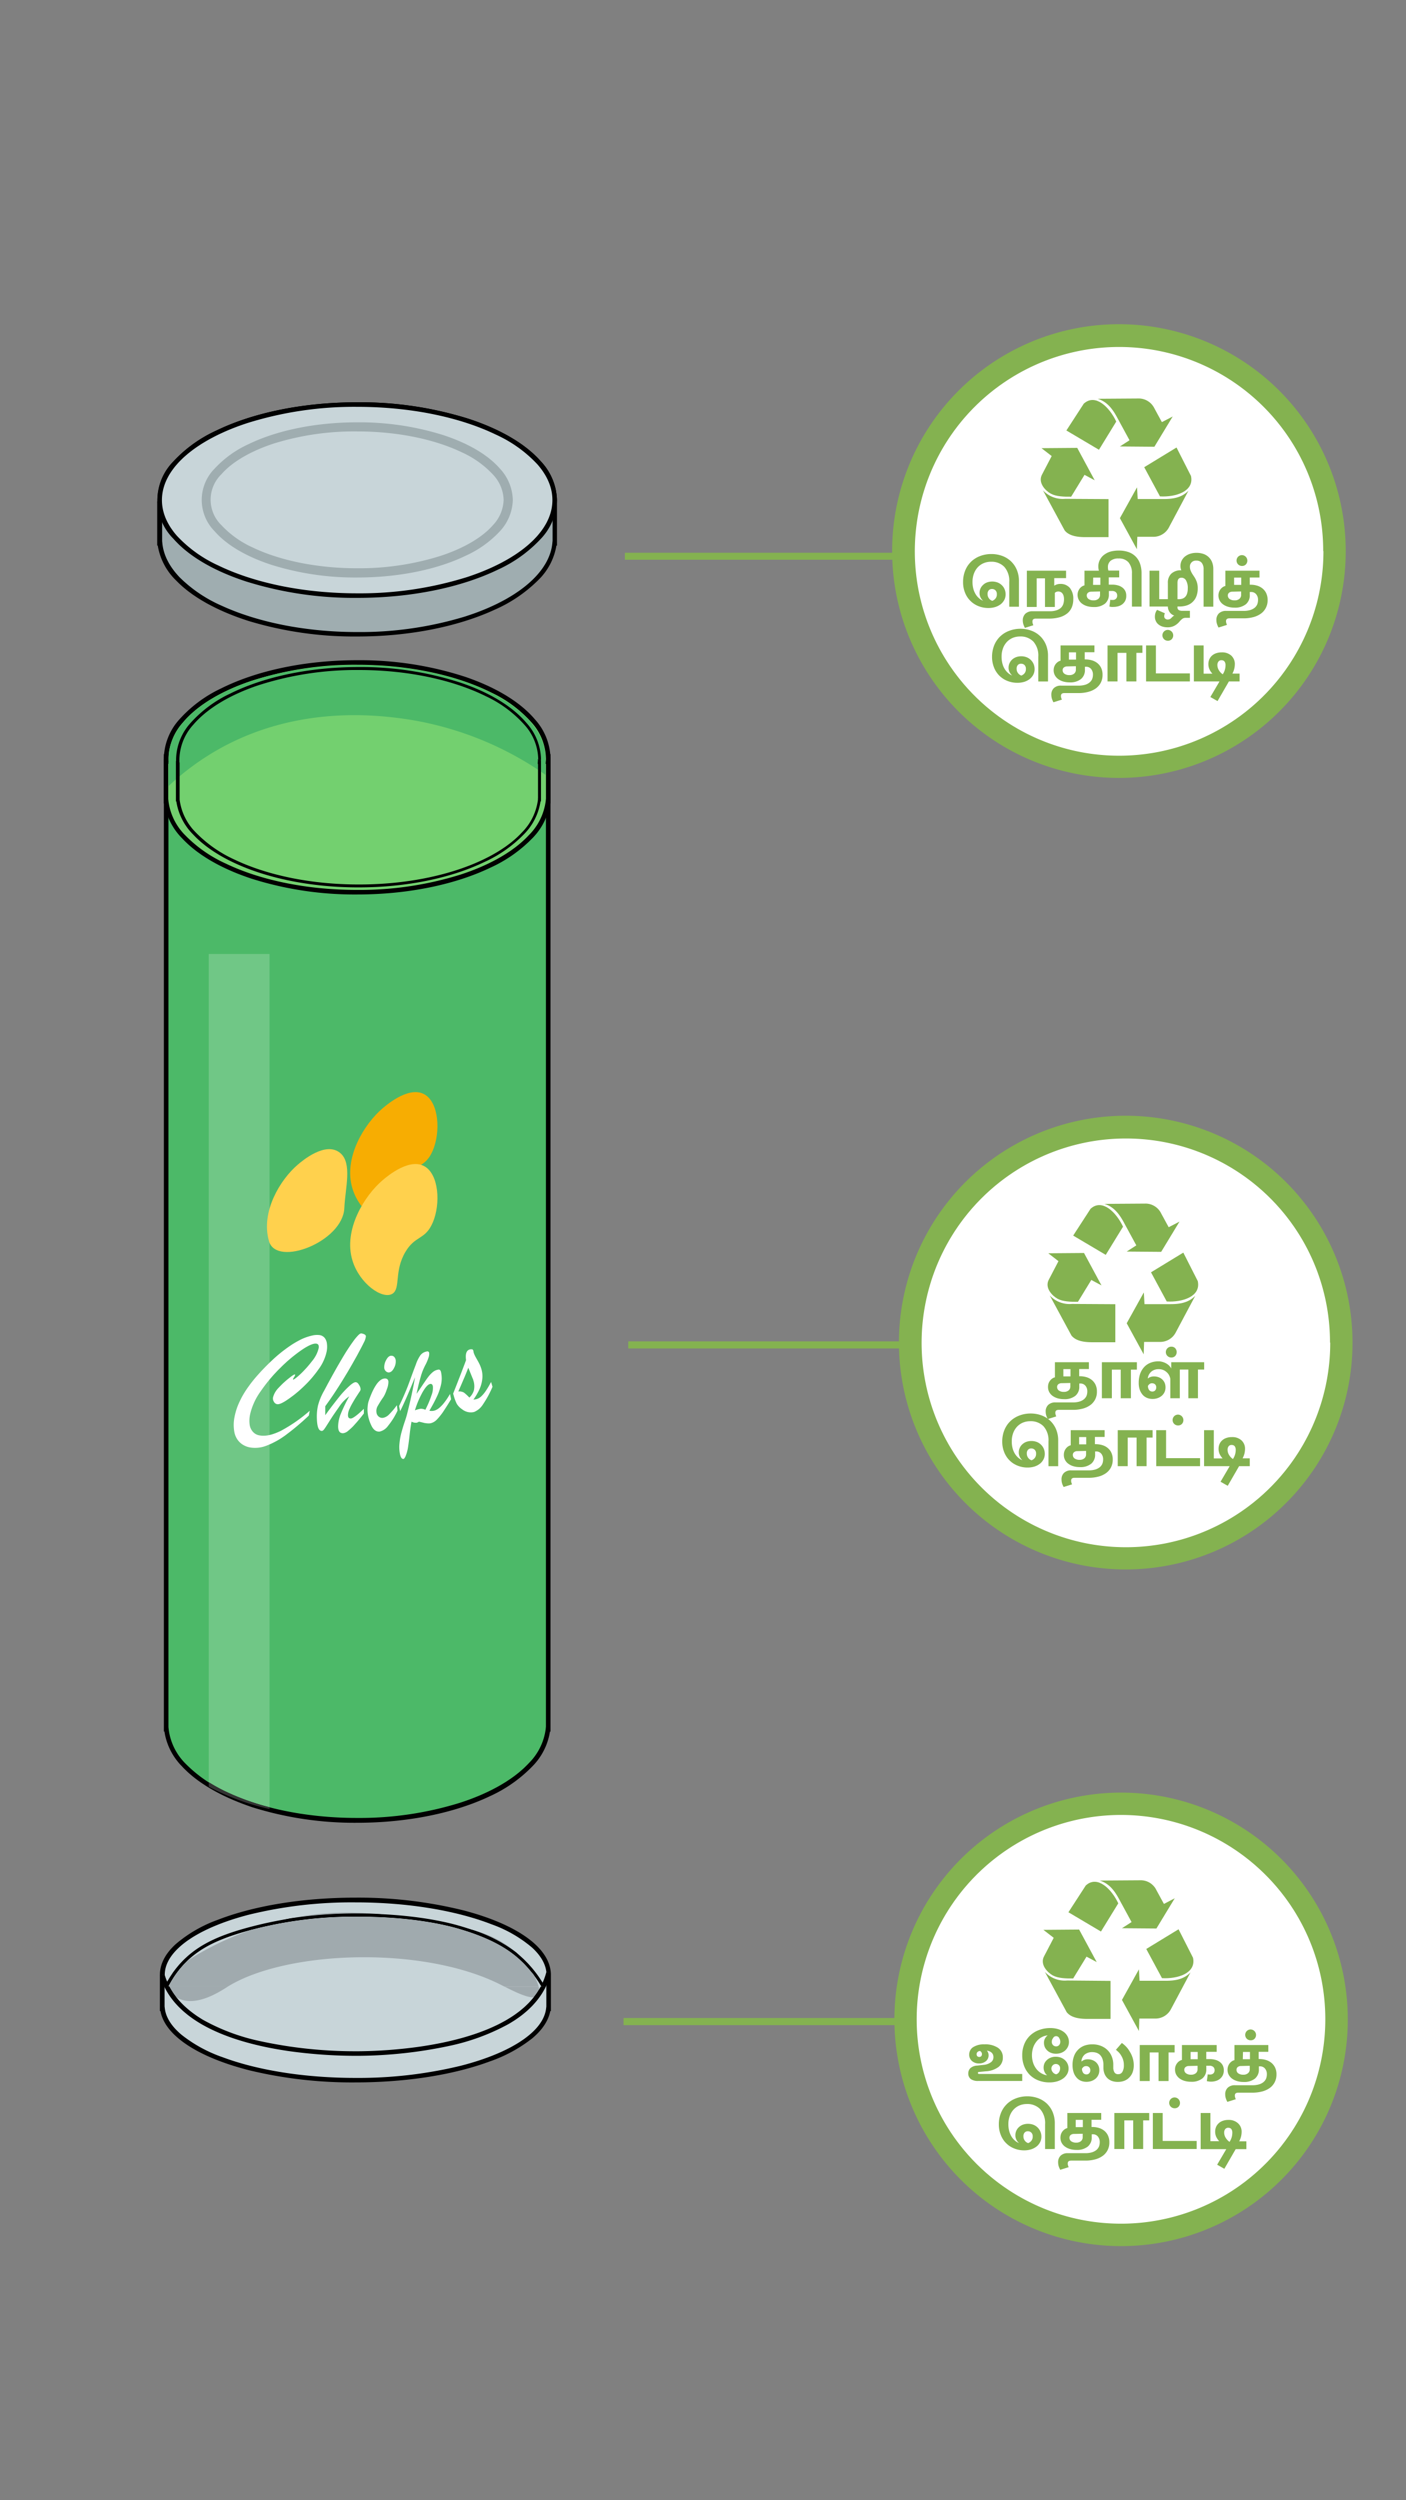 <svg xmlns="http://www.w3.org/2000/svg" viewBox="0 0 414 736"><rect x="0" y="0" width="414" height="736" fill="#808080" stroke="none"/><defs><style>.cls-1{fill:#4cb968;}.cls-2{fill:#73d06f;}.cls-3{fill:#70c786;}.cls-4{fill:#333;}.cls-5{fill:#9fadb0;}.cls-6{fill:#c8d5d9;}.cls-7{fill:#f7ad02;}.cls-8{fill:#ffd14d;}.cls-9{fill:#fff;}.cls-10{fill:#a0aaae;}.cls-11,.cls-12{fill:#84b250;}.cls-12{fill-rule:evenodd;}</style></defs><title>3.whattodo-mobile version-47</title><g id="Layer_67" data-name="Layer 67"><path class="cls-1" d="M48.92,222.69V509.06H49c1.39,14.91,26,26.79,56.18,26.79S160,524,161.35,509.06h.07V222.69H48.92"/><path d="M48.92,222.69h-.67v287H49v-.67l-.67.06A18.6,18.6,0,0,0,53.62,520c4.58,4.94,11.78,9,20.67,12a100.88,100.88,0,0,0,30.88,4.57c15.17,0,29-3,39.17-7.86A41,41,0,0,0,156.72,520a18.66,18.66,0,0,0,5.3-10.87l-.67-.06v.67h.74V222H48.25v.67h.67v.67H160.75v285.7h.67v-.67h-.68l-.06.61a17.3,17.3,0,0,1-5,10.08c-4.35,4.69-11.36,8.74-20.1,11.58a99.57,99.57,0,0,1-30.46,4.51c-15,0-28.61-2.95-38.59-7.73a39.62,39.62,0,0,1-12-8.36A17.28,17.28,0,0,1,49.66,509l-.06-.61h0V222.69h-.67v0"/><path class="cls-2" d="M161.42,223.14c0-15.53-25.19-28.12-56.25-28.12s-56.25,12.59-56.25,28.12c0,.36,0,.7,0,1.05h0v11.63H49c1.39,14.91,26,26.78,56.18,26.78s54.78-11.87,56.18-26.78h.07V224.19h-.06C161.39,223.84,161.42,223.5,161.42,223.14Z"/><path d="M161.42,223.14h.67a17.62,17.62,0,0,0-4.58-11.38c-4.39-5.18-11.62-9.51-20.68-12.57a100.12,100.12,0,0,0-31.66-4.84c-15.63,0-29.78,3.16-40.08,8.31a38.41,38.41,0,0,0-12.26,9.1,17.56,17.56,0,0,0-4.58,11.38c0,.39,0,.76,0,1.1l.67-.05v-.67h-.72v13H49v-.67l-.67.06a18.6,18.6,0,0,0,5.3,10.87c4.58,4.94,11.78,9.05,20.67,11.95a100.87,100.87,0,0,0,30.88,4.58c15.17,0,29-3,39.17-7.87a40.74,40.74,0,0,0,12.38-8.66,18.66,18.66,0,0,0,5.3-10.87l-.67-.06v.67h.74v-13h-.73v.67l.67.05c0-.34.06-.71.06-1.1h-1.34c0,.32,0,.65-.06,1l-.05.72h.11v11h.67v-.67h-.68l-.06.61a17.3,17.3,0,0,1-5,10.08c-4.35,4.69-11.36,8.74-20.1,11.58a99.62,99.62,0,0,1-30.46,4.51c-15,0-28.61-2.95-38.59-7.73a39.62,39.62,0,0,1-12-8.36,17.28,17.28,0,0,1-4.94-10.08l-.06-.61h0v-11h-.67v.67h.77l0-.72c0-.35,0-.68,0-1a16.24,16.24,0,0,1,4.26-10.51C58,207.72,65,203.46,73.93,200.46a99.15,99.15,0,0,1,31.24-4.77c15.44,0,29.41,3.14,39.47,8.17a37.08,37.08,0,0,1,11.84,8.77,16.3,16.3,0,0,1,4.27,10.51Z"/><path class="cls-3" d="M79.38,280.82H61.47V524.64a51.13,51.13,0,0,0,5.11,2.8A71.74,71.74,0,0,0,79.38,532V280.82"/><path class="cls-4" d="M61.47,524.64v1.3a69.94,69.94,0,0,0,17.91,6.58V532a71.74,71.74,0,0,1-12.8-4.59,51.13,51.13,0,0,1-5.11-2.8"/><path class="cls-5" d="M163.33,147.21c0-15.53-26-28.12-58.16-28.12S47,131.68,47,147.21c0,.35,0,.7.05,1H47v11.63h.07c1.44,14.91,26.9,26.78,58.09,26.78s56.64-11.87,58.09-26.78h.07V148.26h-.06C163.3,147.91,163.33,147.56,163.33,147.21Z"/><path d="M163.33,147.21H164a17.24,17.24,0,0,0-4.74-11.39c-4.53-5.18-12-9.51-21.37-12.57a106.71,106.71,0,0,0-32.72-4.83c-16.15,0-30.77,3.15-41.42,8.3a39.83,39.83,0,0,0-12.68,9.1,17.28,17.28,0,0,0-4.73,11.39c0,.39,0,.75,0,1.1l.67-.05v-.67h-.72v13h.74v-.67l-.67.06a18.46,18.46,0,0,0,5.48,10.88c4.74,4.93,12.18,9,21.37,11.94a107.74,107.74,0,0,0,31.91,4.57c15.68,0,29.92-3,40.48-7.86a42.08,42.08,0,0,0,12.79-8.65A18.41,18.41,0,0,0,163.93,160l-.67-.06v.67H164v-13h-.73v.67l.67.05c0-.35.06-.71.06-1.1h-1.34c0,.31,0,.64-.06,1l0,.72h.11v11h.67v-.68h-.68l-.06.61c-.34,3.54-2.11,6.94-5.12,10.08-4.49,4.69-11.75,8.74-20.8,11.59a106.19,106.19,0,0,1-31.5,4.51c-15.51,0-29.59-3-39.92-7.74a40.9,40.9,0,0,1-12.39-8.36c-3-3.14-4.77-6.54-5.11-10.08l-.06-.61h0v-11H47v.67h.78l-.06-.72c0-.35,0-.68,0-1,0-3.69,1.54-7.23,4.4-10.51,4.3-4.91,11.57-9.17,20.78-12.17a105.42,105.42,0,0,1,32.31-4.77c16,0,30.43,3.14,40.83,8.17a38.38,38.38,0,0,1,12.25,8.77c2.87,3.28,4.41,6.82,4.41,10.51Z"/><ellipse class="cls-6" cx="105.17" cy="147.21" rx="58.16" ry="28.12"/><path d="M163.33,147.21h-.67c0,3.69-1.54,7.22-4.41,10.5-4.29,4.91-11.57,9.17-20.77,12.18a105.47,105.47,0,0,1-32.31,4.77c-16,0-30.43-3.14-40.83-8.17a38.45,38.45,0,0,1-12.26-8.78c-2.86-3.28-4.4-6.81-4.4-10.5s1.54-7.23,4.4-10.51c4.3-4.91,11.57-9.17,20.78-12.17a105.42,105.42,0,0,1,32.31-4.77c16,0,30.43,3.14,40.83,8.17a38.38,38.38,0,0,1,12.25,8.77c2.87,3.28,4.41,6.82,4.41,10.51H164a17.24,17.24,0,0,0-4.74-11.39c-4.53-5.18-12-9.51-21.37-12.57a106.71,106.71,0,0,0-32.72-4.83c-16.15,0-30.77,3.15-41.42,8.3a39.83,39.83,0,0,0-12.68,9.1,16.08,16.08,0,0,0,0,22.78c4.54,5.18,12,9.5,21.37,12.56A106.77,106.77,0,0,0,105.17,176c16.15,0,30.77-3.16,41.42-8.3a39.82,39.82,0,0,0,12.67-9.1A17.26,17.26,0,0,0,164,147.21Z"/><path class="cls-5" d="M149.64,147.12H148.3a11.35,11.35,0,0,1-3.16,7.48c-3.13,3.59-8.58,6.81-15.52,9.07a79.89,79.89,0,0,1-24.45,3.61c-12.11,0-23.06-2.39-30.87-6.17a28.68,28.68,0,0,1-9.1-6.51,10.44,10.44,0,0,1,0-15c3.13-3.59,8.57-6.81,15.52-9.07A79.84,79.84,0,0,1,105.17,127c12.1,0,23,2.39,30.86,6.17a28.62,28.62,0,0,1,9.11,6.51,11.36,11.36,0,0,1,3.16,7.49H151a14.06,14.06,0,0,0-3.83-9.26c-3.62-4.13-9.46-7.48-16.71-9.85a82.43,82.43,0,0,0-25.28-3.74c-12.46,0-23.75,2.43-32,6.43a31.28,31.28,0,0,0-9.95,7.16,13.1,13.1,0,0,0,0,18.51c3.62,4.13,9.45,7.48,16.7,9.85A82.54,82.54,0,0,0,105.17,170c12.46,0,23.74-2.43,32-6.43a31.33,31.33,0,0,0,10-7.16,14.05,14.05,0,0,0,3.83-9.25Z"/><path class="cls-7" d="M115.6,359.63c-2.9,1.89-9.73-2.87-11.82-9.75-2.75-9.05,3.51-19.05,8.87-23.62,1.34-1.14,8.59-7.32,13.09-3.59,3.79,3.14,3.9,11.92,1.26,16.94-2.18,4.15-4.84,3.09-7.6,7.7C116,353,118,358.06,115.6,359.63Z"/><path class="cls-8" d="M79.21,365.39c-2.52-8.68,3.35-18.19,8.47-22.55,1.28-1.09,8.21-7,12.5-3.43,3.62,3,1.45,10.49,1.21,16.18C101,365.54,81.44,373.09,79.21,365.39Z"/><path class="cls-8" d="M115.6,380.81c-2.9,1.88-9.73-2.88-11.82-9.76-2.75-9,3.51-19.05,8.87-23.62,1.34-1.14,8.59-7.32,13.09-3.59,3.79,3.15,3.9,11.92,1.26,16.94-2.18,4.15-4.84,3.09-7.6,7.7C116,374.18,118,379.23,115.6,380.81Z"/><path class="cls-9" d="M91.2,415.29l-.26,1.41a73.18,73.18,0,0,1-6.72,5.67,23.54,23.54,0,0,1-5.64,3.15,9.13,9.13,0,0,1-4.87.58,5.87,5.87,0,0,1-3.13-1.54,5.73,5.73,0,0,1-1.59-3.1,11.7,11.7,0,0,1,.07-4.36,18.32,18.32,0,0,1,1.26-4A25.58,25.58,0,0,1,72.59,409a39.76,39.76,0,0,1,3.19-4.1c1.22-1.39,2.61-2.83,4.19-4.32a41.23,41.23,0,0,1,4.71-3.89,27.85,27.85,0,0,1,4-2.42,15.19,15.19,0,0,1,3.18-1.11,6.13,6.13,0,0,1,2.3-.14,2.31,2.31,0,0,1,1.42.8,3.3,3.3,0,0,1,.68,1.69,7.07,7.07,0,0,1-.08,2.36,13.5,13.5,0,0,1-2.37,5.19,33.41,33.41,0,0,1-4.48,5.17,34.8,34.8,0,0,1-4.75,3.84c-1.46,1-2.46,1.38-3,1.28a1.4,1.4,0,0,1-.93-.72,1.75,1.75,0,0,1-.25-1.29A6.15,6.15,0,0,1,82,408.57,25.54,25.54,0,0,1,85,405.78c1-.82,1.63-1.21,1.8-1.18a.12.12,0,0,1,.1.15,2.47,2.47,0,0,1-.31.64,3,3,0,0,0-.3.55c0,.12,0,.18.08.19s.9-.51,2.11-1.65a33.21,33.21,0,0,0,3.44-3.85A9.29,9.29,0,0,0,93.8,397a1.83,1.83,0,0,0,0-1,.78.78,0,0,0-.61-.46q-1.25-.23-4.24,1.77a44.8,44.8,0,0,0-6.35,5.3,46.62,46.62,0,0,0-5.88,7,18.59,18.59,0,0,0-3.09,6.8,8.93,8.93,0,0,0-.11,3.05,4.05,4.05,0,0,0,1,2.08,3.28,3.28,0,0,0,1.92,1q2.58.48,6.31-1.37A45.22,45.22,0,0,0,91.2,415.29Z"/><path class="cls-9" d="M107.14,414.71l0,1.38c-1,1.32-1.93,2.4-2.69,3.24a15.29,15.29,0,0,1-2,1.91,2.59,2.59,0,0,1-1.45.66c-1,0-1.42-.65-1.44-2a10.13,10.13,0,0,1,.82-3.78,46.34,46.34,0,0,1,2.46-5.09,11.33,11.33,0,0,0-1.52,1.28,11,11,0,0,0-1.26,1.52l-.93,1.34c-.77,1.09-1.51,2.19-2.22,3.33s-1.19,1.87-1.44,2.21-.49.51-.71.51c-1,0-1.44-1.39-1.47-4.21a15,15,0,0,1,.3-3.06,17,17,0,0,1,1.79-4.45q3.09-5.82,5.3-9.51a61.45,61.45,0,0,1,3.66-5.6c1-1.27,1.63-1.89,2-1.87a2.37,2.37,0,0,1,1,.3.7.7,0,0,1,.4.55,5.16,5.16,0,0,1-.6,1.82q-.62,1.27-2.1,4-1.6,2.86-2.28,4c-.45.78-1.12,1.88-2,3.31s-1.71,2.7-2.45,3.82-1.59,2.33-2.54,3.63l0,2.65c1.59-2.21,3-4,4.13-5.43a29.48,29.48,0,0,1,3-3.2c.82-.73,1.41-1.09,1.8-1.09s.7.25,1,.76a2.65,2.65,0,0,1,.48,1.28,1.1,1.1,0,0,1-.17.56c-.85,1.27-1.53,2.33-2,3.16a18.05,18.05,0,0,0-1.16,2.24,4.35,4.35,0,0,0-.39,1.69c0,.69.28,1,.83,1S105.17,416.63,107.14,414.71Z"/><path class="cls-9" d="M116.87,413.65l.18,1.6a20.81,20.81,0,0,1-2.8,4.49,4.21,4.21,0,0,1-2.42,1.67c-1,.11-1.79-.43-2.41-1.63a11.44,11.44,0,0,1-1.17-4,8.35,8.35,0,0,1,0-1.65,7.88,7.88,0,0,1,.2-1.32c.1-.35.28-.9.57-1.65,1.34-3.42,2.72-5.2,4.14-5.36.73-.08,1.14.22,1.21.91a5.89,5.89,0,0,1-.47,2.27,10.05,10.05,0,0,1-1,2.26,30.53,30.53,0,0,0-1.76,2.79,2.85,2.85,0,0,0-.29,1.69,1.79,1.79,0,0,0,.63,1.26,1.64,1.64,0,0,0,1.31.39,3.28,3.28,0,0,0,1.78-1A21.87,21.87,0,0,0,116.87,413.65Zm-2.3-9.64a1.23,1.23,0,0,1-.91-.33,1.45,1.45,0,0,1-.52-1,4.18,4.18,0,0,1,.52-2.23c.42-.84.9-1.3,1.44-1.36a1.17,1.17,0,0,1,.94.31,1.73,1.73,0,0,1,.49,1.13,3.9,3.9,0,0,1-.51,2.16C115.62,403.5,115.13,403.94,114.57,404Z"/><path class="cls-9" d="M117.82,415.41l-.31-1.51q1.83-3.78,3-7t1.92-5.18a11.34,11.34,0,0,1,1.36-2.78,3,3,0,0,1,1.86-1.1.52.52,0,0,1,.72.44,3.18,3.18,0,0,1-.22,1.43,11.87,11.87,0,0,1-.88,2.07,17.47,17.47,0,0,0-1.37,3.43c-.4,1.35-.81,3.05-1.25,5.1.52-.73,1.11-1.6,1.78-2.6s1.21-1.78,1.64-2.35a8.47,8.47,0,0,1,1.34-1.43,3.26,3.26,0,0,1,1.47-.72.77.77,0,0,1,.69.08,1.64,1.64,0,0,1,.33.81,8.54,8.54,0,0,1,0,3.34A16.92,16.92,0,0,1,128.7,411c-.59,1.29-1.35,2.71-2.27,4.28a3.14,3.14,0,0,0,1.33,0c1.37-.28,3-1.92,4.75-4.94l.31,1.56c-.7,1.16-1.39,2.26-2.07,3.29a17.86,17.86,0,0,1-2,2.57,3.85,3.85,0,0,1-1.93,1.2,3.27,3.27,0,0,1-.78.05,4.64,4.64,0,0,1-.78-.09c-.25,0-.56-.12-1-.22s-.69-.17-.89-.2a5.27,5.27,0,0,1-.61.3,2.64,2.64,0,0,1-1.58-.31c-.2,1-.39,2.28-.56,3.84s-.33,2.79-.48,3.72a11.81,11.81,0,0,1-.77,2.74c-.23.42-.4.64-.51.67-.51.1-.88-.4-1.1-1.49a10.28,10.28,0,0,1-.13-3.06,18.78,18.78,0,0,1,.56-3.16c.27-1,.58-2.05.94-3.1s.59-1.83.72-2.34q1.62-6.44,2.35-10.88Q119.38,412.35,117.82,415.41Zm7.42-.4a29.23,29.23,0,0,0,1.84-4.35,5.77,5.77,0,0,0,.38-2.59c-.11-.53-.38-.76-.82-.67-.6.12-1.31.88-2.14,2.29a27.23,27.23,0,0,0-2.33,5.47,8.65,8.65,0,0,1,1.73-.47A3.17,3.17,0,0,1,125.24,415Z"/><path class="cls-9" d="M133.58,410.75l-.15-.51q2.79-7.07,3.8-9.86c-.25-1.81.11-2.86,1.08-3.14a1.69,1.69,0,0,1,.86,0l.22.37a2.82,2.82,0,0,0,.14.74,8.67,8.67,0,0,0,.69,1.42q.57,1,.93,1.71a10.1,10.1,0,0,1,.63,1.63A7.32,7.32,0,0,1,142,406a9.61,9.61,0,0,1-.79,2.89A17.9,17.9,0,0,1,139.4,412a6.06,6.06,0,0,0,1-.16,3.57,3.57,0,0,0,1.41-.89,9.78,9.78,0,0,0,1.34-1.66c.43-.65.92-1.48,1.45-2.48l.42,1.42a29.19,29.19,0,0,1-2.8,5.17,5.55,5.55,0,0,1-2.63,2.25,4.08,4.08,0,0,1-3.52-.8,5.1,5.1,0,0,1-1.59-1.64A13,13,0,0,1,133.58,410.75Zm5.53-5.14-1.22-3c-.43,1.2-1.41,3.54-2.94,7a2.76,2.76,0,0,1,1.65.32,12.22,12.22,0,0,1,1.6,1.48,4.62,4.62,0,0,0,1.34-2.15,5.53,5.53,0,0,0-.19-3c0-.14-.08-.27-.12-.38Z"/><path class="cls-6" d="M161.54,581.37c0-12.2-25.47-22.09-56.87-22.09s-56.88,9.89-56.88,22.09a7.54,7.54,0,0,0,.06.82h-.06v9.13h.07c1.41,11.71,26.3,21,56.81,21s55.39-9.33,56.8-21h.07v-9.13h-.06a7.54,7.54,0,0,0,.06-.82"/><path d="M161.54,581.37h.67c0-3.3-1.73-6.38-4.69-9.1-4.45-4.08-11.74-7.46-20.89-9.87a128.46,128.46,0,0,0-32-3.79c-15.78,0-30.06,2.48-40.46,6.51a39.75,39.75,0,0,0-12.4,7.15c-3,2.72-4.69,5.8-4.69,9.1a7.77,7.77,0,0,0,.06.88l.67-.06v-.67h-.73V592h.74v-.67l-.66.08c.38,3.16,2.32,6.08,5.41,8.66,4.64,3.89,11.91,7.1,20.89,9.38A129.13,129.13,0,0,0,104.67,613c15.32,0,29.23-2.34,39.54-6.17a42.88,42.88,0,0,0,12.51-6.8c3.08-2.58,5-5.5,5.42-8.66l-.67-.08V592h.74V581.52h-.73v.67l.67.06a7.77,7.77,0,0,0,.06-.88h-1.34a7.44,7.44,0,0,1-.06.76l-.06.73h.12v8.46h.67v-.67h-.67l-.07.59c-.32,2.7-2,5.34-4.94,7.79-4.39,3.68-11.5,6.87-20.35,9.11a127.93,127.93,0,0,1-30.84,3.54c-15.19,0-29-2.32-39.08-6.08A41.32,41.32,0,0,1,53.48,599c-2.93-2.45-4.63-5.09-4.95-7.79l-.07-.59h-.67v.67h.67v-9.13h-.67v.67h.79l-.07-.73c0-.28,0-.53,0-.76,0-2.81,1.46-5.54,4.26-8.11C56.9,569.42,64,566.06,73,563.7A127,127,0,0,1,104.67,560c15.63,0,29.78,2.47,40,6.43a38.2,38.2,0,0,1,12,6.88c2.8,2.57,4.26,5.3,4.26,8.11h.67"/><path class="cls-6" d="M47.79,581.37a19.36,19.36,0,0,0,.66,1.9c8.55,21.29,51.91,21.26,57.26,21.2,5.15-.06,46.7-.51,55-21.34a22,22,0,0,0,.78-2.38l-113.73.62"/><path d="M47.15,581.55a18.91,18.91,0,0,0,.68,2c2.1,5.23,6.21,9.18,11.27,12.17,7.6,4.47,17.35,6.82,26,8.07a142.73,142.73,0,0,0,19.49,1.38h1.11a132.1,132.1,0,0,0,26.46-2.89,63.73,63.73,0,0,0,17.51-6.42c5.23-3,9.51-7.06,11.67-12.45a18.28,18.28,0,0,0,.8-2.46l-1.29-.34a20.07,20.07,0,0,1-.76,2.3c-2,5-6,8.86-11.09,11.79-7.59,4.38-17.47,6.67-25.92,7.85a137.69,137.69,0,0,1-17.39,1.28h-1.1a132.07,132.07,0,0,1-28.1-3,59.8,59.8,0,0,1-16.73-6.26C54.89,591.64,51,587.89,49.07,583a17.72,17.72,0,0,1-.63-1.84l-1.29.37h0"/><path class="cls-6" d="M49.09,584.71a29.09,29.09,0,0,1,3.71-5.65c4.76-5.65,10.83-8.36,18-10.52a117.76,117.76,0,0,1,34.66-4.77c17.23,0,27.45,2.88,30.05,3.64,10.61,3.12,15.87,6.86,19.51,10.67a35,35,0,0,1,5,6.71l-110.89-.08"/><path d="M49.49,584.91a28.49,28.49,0,0,1,3.65-5.56c4.68-5.56,10.65-8.22,17.76-10.39a117.38,117.38,0,0,1,34.47-4.75h0c17.18,0,27.35,2.87,29.92,3.63,10.56,3.11,15.73,6.79,19.32,10.55a33.84,33.84,0,0,1,4.93,6.62l.78-.44a34.72,34.72,0,0,0-5.07-6.8c-3.69-3.87-9.05-7.65-19.7-10.79-2.63-.77-12.91-3.66-30.18-3.66v.45l0-.45h-.07a118.35,118.35,0,0,0-34.74,4.79c-7.16,2.17-13.34,4.92-18.17,10.66a29.38,29.38,0,0,0-3.77,5.73l.8.41h0"/><path class="cls-1" d="M160.64,228.09v-3.75h0c0-.34,0-.68,0-1,0-15.21-24.85-27.55-55.51-27.55S49.62,208.1,49.62,223.31c0,.35,0,.69.05,1h-.05v7.1a76.71,76.71,0,0,1,14.32-10.61c23.82-13.62,48.23-10.21,56.41-9A96.82,96.82,0,0,1,160.64,228.09Z"/><path d="M158.85,223.44h.45A16.47,16.47,0,0,0,155,212.79c-4.13-4.87-10.95-9-19.5-11.86a95,95,0,0,0-29.93-4.57c-14.78,0-28.15,3-37.87,7.85a36.28,36.28,0,0,0-11.56,8.58,16.37,16.37,0,0,0-4.29,10.65c0,.36,0,.7,0,1l.44,0V224h-.49V235.9h.51v-.45l-.45,0a17.48,17.48,0,0,0,5,10.19c8.61,9.26,27.17,15.58,48.69,15.58,14.34,0,27.37-2.81,37-7.43a38.35,38.35,0,0,0,11.67-8.15,17.48,17.48,0,0,0,5-10.19l-.44,0v.45h.51V224h-.5v.45l.45,0c0-.33.05-.67.05-1h-.9c0,.31,0,.63-.05,1l0,.47h.08v10.57h.45V235h-.47l0,.41a16.6,16.6,0,0,1-4.74,9.66c-8.29,9-26.68,15.31-48,15.3-14.23,0-27.15-2.8-36.63-7.34a37.72,37.72,0,0,1-11.4-8,16.6,16.6,0,0,1-4.74-9.66l0-.41h0V224.44H52.3v.44h.53l0-.47c0-.34,0-.66,0-1a15.55,15.55,0,0,1,4.08-10.07c4-4.69,10.65-8.74,19.1-11.59a94,94,0,0,1,29.65-4.52c14.65,0,27.91,3,37.47,7.75a35.3,35.3,0,0,1,11.27,8.36,15.5,15.5,0,0,1,4.08,10.07Z"/><path class="cls-10" d="M51.05,580.59c-.24.26-.45.51-.65.76h.12c.17-.25.34-.5.53-.76m88.55-12.31a42.49,42.49,0,0,1,12.47,6.54,29.57,29.57,0,0,0-12.47-6.54M101.94,563a76.52,76.52,0,0,0-16.42,1.75,130.53,130.53,0,0,1,19.85-1.43h.07q2.66,0,5.07.09c-2.88-.26-5.72-.41-8.57-.41"/><path class="cls-10" d="M148.52,584.78c2.83,1.43,6.37,3.19,8.48,3.19h.12a21.48,21.48,0,0,0,1.65-2.38,5.23,5.23,0,0,0-.17-.8H148.52m-98.68-.07A20.9,20.9,0,0,0,52,588c.36.19.64.32.76.38a8,8,0,0,0,3.32.67c4.55,0,9.27-3.17,11-4.25l.12-.08H49.84m.68-3.36H50.4a6.6,6.6,0,0,0-1.13,2c.35-.62.76-1.32,1.25-2"/><path d="M158.77,585.59a21.48,21.48,0,0,1-1.65,2.38,1.78,1.78,0,0,0,1.28-.48,2.28,2.28,0,0,0,.37-1.9m-109.18-.88-.1.2h0l-.33-.17v.06c.26,1.53,1.83,2.64,2.82,3.2a20.9,20.9,0,0,1-2.15-3.29h-.25"/><path class="cls-10" d="M105.42,564.21h0A119.37,119.37,0,0,0,74,568.09a86.38,86.38,0,0,0-18.67,9,27.44,27.44,0,0,0-2.15,2.27,28.35,28.35,0,0,0-3.55,5.36H67.2c9-5.51,24.22-8.57,40-8.57,14.1,0,28.64,2.44,39.55,7.75l1.76.88H158.6a16,16,0,0,0-1.58-3.64,34.56,34.56,0,0,0-2.36-2.76c-3.59-3.76-8.76-7.44-19.32-10.55-2.57-.76-12.74-3.62-29.92-3.63"/><path d="M55.29,577.08a25.08,25.08,0,0,0-4.24,3.51c-.19.26-.36.51-.53.76-.49.73-.9,1.43-1.25,2a3.26,3.26,0,0,0-.11,1.34l.33.17h0l.1-.2a28.35,28.35,0,0,1,3.55-5.36,27.44,27.44,0,0,1,2.15-2.27m50.15-13.76h-.07a130.53,130.53,0,0,0-19.85,1.43q-2.46.53-5,1.25c-2.15.6-4.35,1.3-6.55,2.09a119.37,119.37,0,0,1,31.41-3.88h0c17.18,0,27.35,2.87,29.92,3.63,10.56,3.11,15.73,6.79,19.32,10.55a34.56,34.56,0,0,1,2.36,2.76,28.77,28.77,0,0,0-3.09-4.41,24.24,24.24,0,0,0-1.86-1.92,42.49,42.49,0,0,0-12.47-6.54c-2.18-.61-4.31-1-6.27-1.39-8.34-1.51-15.69-2.84-22.82-3.48q-2.42-.09-5.07-.09h0"/></g><g id="Layer_59" data-name="Layer 59"><polyline class="cls-11" points="185 396.95 268 396.95 268 394.86 185 394.86"/><circle class="cls-9" cx="331.49" cy="395.22" r="63.46"/><path class="cls-11" d="M395,395.22h-3.31A60.16,60.16,0,1,1,374,352.69a59.93,59.93,0,0,1,17.62,42.53h6.63a66.78,66.78,0,1,0-19.56,47.22,66.6,66.6,0,0,0,19.56-47.22Z"/><path class="cls-12" d="M338.92,374.53l9.51-5.8,4.26,8.39c1,4.58-4.61,6.27-9.14,6l-4.63-8.58Z"/><path class="cls-12" d="M336.76,380.53l-5,9,5,9.15.13-3.66h4.56a5.17,5.17,0,0,0,4.64-2.58l5.86-11c-1.93,2-4.42,2.46-7.28,2.46H337l-.19-3.4Z"/><path class="cls-12" d="M325.59,369.4,316,363.72l5.11-7.88c3.43-3.15,7.61,1.08,9.57,5.26l-5.09,8.3Z"/><path class="cls-12" d="M331.76,368.42l10.15.09,5.4-8.91-3.19,1.66-2.22-4.08a5.15,5.15,0,0,0-4.46-2.88l-12.24.09c2.61.78,4.25,2.76,5.64,5.31l3.75,6.9-2.83,1.82Z"/><path class="cls-12" d="M308.67,368.93l3,2.32-2.8,5.36c-1.4,2.47,1,4.87,2.54,5.71s3.84.92,6,.89l3.93-6.43,3,1.61-5.15-9.55-10.48.09Z"/><path class="cls-12" d="M309.1,381.34l6.38,11.78c1.28,1.63,3.7,2,6.2,2h6.73V383.92l-12.76-.08a7.94,7.94,0,0,1-6.55-2.5Z"/><circle class="cls-9" cx="329.49" cy="162.22" r="63.46"/><path class="cls-11" d="M393,162.22h-3.31A60.16,60.16,0,1,1,372,119.69a59.93,59.93,0,0,1,17.62,42.53h6.63a66.78,66.78,0,1,0-19.56,47.22,66.6,66.6,0,0,0,19.56-47.22Z"/><path class="cls-12" d="M336.92,137.53l9.51-5.8,4.26,8.39c1,4.58-4.61,6.27-9.14,6l-4.63-8.58Z"/><path class="cls-12" d="M334.76,143.53l-5,9,5,9.15.13-3.66h4.56a5.17,5.17,0,0,0,4.64-2.58l5.86-11c-1.93,2-4.42,2.46-7.28,2.46H335l-.19-3.4Z"/><path class="cls-12" d="M323.59,132.4,314,126.72l5.11-7.88c3.43-3.15,7.61,1.08,9.57,5.26l-5.09,8.3Z"/><path class="cls-12" d="M329.76,131.42l10.15.09,5.4-8.91-3.19,1.66-2.22-4.08a5.15,5.15,0,0,0-4.46-2.88l-12.24.09c2.61.78,4.25,2.76,5.64,5.31l3.75,6.9-2.83,1.82Z"/><path class="cls-12" d="M306.67,131.93l3,2.32-2.8,5.36c-1.4,2.47,1,4.87,2.54,5.71s3.84.92,6,.89l3.93-6.43,3,1.61-5.15-9.55-10.48.09Z"/><path class="cls-12" d="M307.1,144.34l6.38,11.78c1.28,1.63,3.7,2,6.2,2h6.73V146.92l-12.76-.08a7.94,7.94,0,0,1-6.55-2.5Z"/><polyline class="cls-11" points="184 164.77 267.48 164.77 267.48 162.72 184 162.72"/><polyline class="cls-11" points="183.6 596.14 266.6 596.14 266.6 594.05 183.6 594.05"/><circle class="cls-9" cx="330.09" cy="594.42" r="63.46"/><path class="cls-11" d="M393.55,594.42h-3.31a60.16,60.16,0,1,1-17.62-42.53,59.95,59.95,0,0,1,17.62,42.53h6.62a66.75,66.75,0,1,0-19.55,47.22,66.53,66.53,0,0,0,19.55-47.22Z"/><path class="cls-12" d="M337.52,573.72l9.51-5.8,4.26,8.39c1,4.59-4.61,6.27-9.14,6l-4.63-8.59Z"/><path class="cls-12" d="M335.36,579.72l-5,9,5,9.15.12-3.66h4.57a5.18,5.18,0,0,0,4.64-2.59l5.86-11c-1.93,2-4.42,2.46-7.28,2.46h-7.72l-.19-3.41Z"/><path class="cls-12" d="M324.18,568.59l-9.58-5.68,5.11-7.88c3.43-3.14,7.61,1.08,9.57,5.26l-5.1,8.3Z"/><path class="cls-12" d="M330.36,567.61l10.15.09,5.4-8.91-3.19,1.67-2.22-4.08a5.14,5.14,0,0,0-4.46-2.89l-12.24.09c2.61.78,4.25,2.76,5.64,5.32l3.75,6.9-2.83,1.81Z"/><path class="cls-12" d="M307.27,568.12l3,2.32-2.8,5.36c-1.4,2.47,1,4.87,2.53,5.71s3.85.92,6,.89l3.93-6.42,3,1.6L317.75,568l-10.48.09Z"/><path class="cls-12" d="M307.7,580.53l6.38,11.78c1.28,1.64,3.7,2,6.2,2H327V583.12L314.25,583a7.91,7.91,0,0,1-6.55-2.5Z"/></g><g id="all_text" data-name="all text"><path class="cls-11" d="M291.91,163.09a9.16,9.16,0,0,1,3.16.54,7.55,7.55,0,0,1,2.58,1.57,7.42,7.42,0,0,1,1.74,2.51,8.53,8.53,0,0,1,.64,3.41v7.49h-2.85v-7.26a6.23,6.23,0,0,0-1.45-4.47,5.2,5.2,0,0,0-3.93-1.52,5.56,5.56,0,0,0-2.19.43,5.18,5.18,0,0,0-1.73,1.22,5.7,5.7,0,0,0-1.12,1.88,6.9,6.9,0,0,0-.4,2.42,7.65,7.65,0,0,0,.24,2,6,6,0,0,0,.68,1.61,4.83,4.83,0,0,0,1,1.19,4.24,4.24,0,0,0,1.22.75,3.17,3.17,0,0,1-.78-1,3,3,0,0,1-.29-1.32,3.18,3.18,0,0,1,1-2.32,3.48,3.48,0,0,1,1.18-.76,4.53,4.53,0,0,1,3.11,0,3.72,3.72,0,0,1,1.24.78,3.42,3.42,0,0,1,.84,1.2,3.8,3.8,0,0,1,.3,1.53,3.46,3.46,0,0,1-.38,1.63,4,4,0,0,1-1.06,1.27,5.14,5.14,0,0,1-1.6.82,6.85,6.85,0,0,1-2,.29,7.86,7.86,0,0,1-3-.57,7,7,0,0,1-3.93-4,8.22,8.22,0,0,1-.55-3.07,9,9,0,0,1,.56-3.23,7.53,7.53,0,0,1,1.65-2.61,7.62,7.62,0,0,1,2.64-1.75A9.17,9.17,0,0,1,291.91,163.09Zm-1.12,11.83a2,2,0,0,0,.39,1.2,2,2,0,0,0,1,.75,2.12,2.12,0,0,0,.9-.63,1.83,1.83,0,0,0,.44-1.3,1.52,1.52,0,0,0-.42-1.18,1.41,1.41,0,0,0-1-.38,1.21,1.21,0,0,0-1,.44A1.64,1.64,0,0,0,290.79,174.92Z"/><path class="cls-11" d="M312.21,171.89a3.55,3.55,0,0,1,2.82,1.19,5,5,0,0,1,1,3.33,6.23,6.23,0,0,1-.42,2.33,4.68,4.68,0,0,1-1.32,1.8,6.31,6.31,0,0,1-2.24,1.15,11.45,11.45,0,0,1-3.24.41H305c-.69,0-1,.29-1,.88a1.91,1.91,0,0,0,.07.52,5.34,5.34,0,0,0,.2.55l-2.48.78a6.25,6.25,0,0,1-.44-1,4,4,0,0,1-.19-1.17,2.69,2.69,0,0,1,.76-2,3,3,0,0,1,2.12-.73h5a6.25,6.25,0,0,0,2-.26,3.49,3.49,0,0,0,1.31-.72,2.63,2.63,0,0,0,.73-1.12,4.65,4.65,0,0,0,.22-1.45,3.57,3.57,0,0,0-.1-.87,2.11,2.11,0,0,0-.3-.72,1.46,1.46,0,0,0-.53-.49,1.54,1.54,0,0,0-.77-.18,1.45,1.45,0,0,0-1,.4v4.15H307.7v-8.42h-2.44v8.42h-2.9V168h11.55v2.18h-3.48v2.23A3.11,3.11,0,0,1,312.21,171.89Z"/><path class="cls-11" d="M323.57,168a4.74,4.74,0,0,1-.16-1.24,4.1,4.1,0,0,1,.42-1.89A4.24,4.24,0,0,1,325,163.4a5.8,5.8,0,0,1,1.89-1,8.84,8.84,0,0,1,2.52-.33,8.31,8.31,0,0,1,2.91.46,5.42,5.42,0,0,1,3.38,3.44,8.44,8.44,0,0,1,.43,2.8v9.8H333.3v-9.72a4.88,4.88,0,0,0-1-3.3,3.67,3.67,0,0,0-2.92-1.15,3.54,3.54,0,0,0-2.36.68,2.35,2.35,0,0,0-.79,1.88,3,3,0,0,0,.15,1h3.17v2h-3.07v2.14h1a6,6,0,0,1,1.61.2,3.78,3.78,0,0,1,1.33.61,3,3,0,0,1,.89,1,3.08,3.08,0,0,1,.32,1.48,3.18,3.18,0,0,1-.32,1.49,3.21,3.21,0,0,1-.85,1,3.37,3.37,0,0,1-1.2.59,4.94,4.94,0,0,1-1.38.19,3.66,3.66,0,0,1-.64,0,4.32,4.32,0,0,1-.58-.11l.27-2,.35.06h.37a1.34,1.34,0,0,0,.94-.34,1.23,1.23,0,0,0,.36-1,1.21,1.21,0,0,0-.39-.94,1.61,1.61,0,0,0-1.13-.36h-.92v1a3.39,3.39,0,0,1-1.14,2.72,5.05,5.05,0,0,1-3.35,1,6.6,6.6,0,0,1-1.89-.25,4.7,4.7,0,0,1-1.49-.72,3.37,3.37,0,0,1-1-1.15,3.18,3.18,0,0,1-.35-1.49,3,3,0,0,1,.18-1,3.08,3.08,0,0,1,.46-.84,3.36,3.36,0,0,1,.65-.6,2.21,2.21,0,0,1,.75-.32V168Zm-2.2,6.17a1.55,1.55,0,0,0-1,.31,1,1,0,0,0-.37.85,1.25,1.25,0,0,0,.53,1,2.42,2.42,0,0,0,1.47.4,2.06,2.06,0,0,0,1.41-.45,1.48,1.48,0,0,0,.5-1.17v-1Zm.48-2H324v-2.14h-2.1Z"/><path class="cls-11" d="M346.71,178.72a.9.9,0,0,0,.41.88,2.12,2.12,0,0,0,1,.21h2.25v2.06h-1.18a1.76,1.76,0,0,0-1,.26,5.32,5.32,0,0,0-.87.83,5.06,5.06,0,0,1-1.45,1.21,4.21,4.21,0,0,1-2.14.49,4.73,4.73,0,0,1-1.48-.23,3.5,3.5,0,0,1-1.16-.63,2.69,2.69,0,0,1-.76-1,2.84,2.84,0,0,1-.27-1.23,3.75,3.75,0,0,1,.17-1.15,3,3,0,0,1,.48-.89l2.29,1a2.05,2.05,0,0,0-.19.88.85.85,0,0,0,.32.72,1.12,1.12,0,0,0,.71.25,1.46,1.46,0,0,0,.55-.11,1.36,1.36,0,0,0,.52-.38l.44-.42a1.16,1.16,0,0,1,.44-.25,2.92,2.92,0,0,1-.67-.32,2.69,2.69,0,0,1-.61-.56,3,3,0,0,1-.45-.79,2.73,2.73,0,0,1-.18-1h-5.4V168h2.86v8.38h2.54v-4.75a3.63,3.63,0,0,1,1-2.75,4,4,0,0,1,2.87-1h.09a3.11,3.11,0,0,1-.25-1.3,3.5,3.5,0,0,1,.33-1.5,3.73,3.73,0,0,1,.95-1.22,4.72,4.72,0,0,1,1.49-.82,6,6,0,0,1,1.95-.3,6.25,6.25,0,0,1,2.05.32,4.26,4.26,0,0,1,1.55.95,4.1,4.1,0,0,1,1,1.5,5.44,5.44,0,0,1,.35,2v11.08H354.4v-11a3,3,0,0,0-.53-1.89,1.94,1.94,0,0,0-1.61-.67,1.74,1.74,0,0,0-1.89,1.85,3,3,0,0,0,.21,1.07,7.23,7.23,0,0,0,.69,1.28c.17.24.33.49.5.76a7.06,7.06,0,0,1,.45.87,5,5,0,0,1,.33,1,5.75,5.75,0,0,1,.13,1.31,6.39,6.39,0,0,1-.41,2.39,4.53,4.53,0,0,1-1.13,1.67,4.62,4.62,0,0,1-1.73,1,7.16,7.16,0,0,1-2.17.31h-.53Zm0-2.33h.34a3.4,3.4,0,0,0,1.08-.16,2,2,0,0,0,.85-.52,2.47,2.47,0,0,0,.56-1,4.5,4.5,0,0,0,.2-1.44,4.41,4.41,0,0,0-.52-2.43,1.52,1.52,0,0,0-1.31-.78c-.8,0-1.2.5-1.2,1.51Z"/><path class="cls-11" d="M370.86,168v2H368v2.12h.25a6.87,6.87,0,0,1,1.78.24,4.59,4.59,0,0,1,1.6.78,3.94,3.94,0,0,1,1.17,1.4,4.57,4.57,0,0,1,.45,2.11,4.77,4.77,0,0,1-.55,2.35,4.72,4.72,0,0,1-1.49,1.68,6.61,6.61,0,0,1-2.23,1,10.83,10.83,0,0,1-2.79.34H362c-.68,0-1,.29-1,.86a1.81,1.81,0,0,0,.08.51,3.81,3.81,0,0,0,.2.56l-2.48.78a5.15,5.15,0,0,1-.44-1,3.73,3.73,0,0,1-.19-1.18,2.61,2.61,0,0,1,.75-2,3,3,0,0,1,2.13-.72h5.08a6.58,6.58,0,0,0,2-.25,3.74,3.74,0,0,0,1.32-.69,2.52,2.52,0,0,0,.75-1,3.58,3.58,0,0,0,.23-1.27,2.52,2.52,0,0,0-.55-1.7,1.89,1.89,0,0,0-1.55-.65H368v.88a3.37,3.37,0,0,1-1.15,2.72,5,5,0,0,1-3.35,1,6.58,6.58,0,0,1-1.88-.25,4.75,4.75,0,0,1-1.5-.72,3.34,3.34,0,0,1-1-1.15,3.18,3.18,0,0,1-.35-1.49,3,3,0,0,1,.18-1,3.08,3.08,0,0,1,.46-.84,3.36,3.36,0,0,1,.65-.6,2.21,2.21,0,0,1,.75-.32V168Zm-7.95,6.17a1.53,1.53,0,0,0-1,.31,1,1,0,0,0-.37.85,1.25,1.25,0,0,0,.53,1,2.42,2.42,0,0,0,1.47.4,2,2,0,0,0,1.4-.45,1.46,1.46,0,0,0,.51-1.17v-1Zm.48-2h2.1v-2.14h-2.1Zm2.31-8.76a1.63,1.63,0,0,1,1.15,2.74,1.48,1.48,0,0,1-1.11.45,1.56,1.56,0,0,1-1.16-.45,1.6,1.6,0,0,1,1.12-2.74Z"/><path class="cls-11" d="M300.46,185.09a9.12,9.12,0,0,1,3.16.54,7.5,7.5,0,0,1,2.59,1.57,7.42,7.42,0,0,1,1.74,2.51,8.53,8.53,0,0,1,.64,3.41v7.49h-2.86v-7.26a6.22,6.22,0,0,0-1.44-4.47,5.2,5.2,0,0,0-3.93-1.52,5.64,5.64,0,0,0-2.2.43,5.14,5.14,0,0,0-1.72,1.22,5.53,5.53,0,0,0-1.12,1.88,6.9,6.9,0,0,0-.4,2.42,7.65,7.65,0,0,0,.24,2,6,6,0,0,0,.67,1.61,5.09,5.09,0,0,0,1,1.19,4.11,4.11,0,0,0,1.22.75,3.17,3.17,0,0,1-.78-1,2.85,2.85,0,0,1-.29-1.32,3.14,3.14,0,0,1,.25-1.25,3.24,3.24,0,0,1,.73-1.07,3.63,3.63,0,0,1,1.19-.76,4.53,4.53,0,0,1,3.11,0,3.7,3.7,0,0,1,2.08,2,3.8,3.8,0,0,1,.3,1.53,3.47,3.47,0,0,1-.39,1.63,3.92,3.92,0,0,1-1.06,1.27,5.2,5.2,0,0,1-1.59.82,6.85,6.85,0,0,1-2,.29,7.79,7.79,0,0,1-3-.57,6.92,6.92,0,0,1-3.93-4,8.22,8.22,0,0,1-.56-3.07,9,9,0,0,1,.57-3.23,7.53,7.53,0,0,1,1.65-2.61,7.67,7.67,0,0,1,2.63-1.75A9.21,9.21,0,0,1,300.46,185.09Zm-1.11,11.83a2,2,0,0,0,.39,1.2,2,2,0,0,0,1,.75,2.25,2.25,0,0,0,.9-.63,1.88,1.88,0,0,0,.44-1.3,1.52,1.52,0,0,0-.42-1.18,1.41,1.41,0,0,0-1-.38,1.21,1.21,0,0,0-1,.44A1.59,1.59,0,0,0,299.35,196.92Z"/><path class="cls-11" d="M322.26,190v2H319.4v2.12h.26a6.79,6.79,0,0,1,1.77.24,4.64,4.64,0,0,1,1.61.78,4,4,0,0,1,1.16,1.4,4.57,4.57,0,0,1,.45,2.11,4.88,4.88,0,0,1-.54,2.35,4.82,4.82,0,0,1-1.49,1.68,6.66,6.66,0,0,1-2.24,1,10.75,10.75,0,0,1-2.78.34h-4.2c-.69,0-1,.29-1,.86a1.79,1.79,0,0,0,.07.51,5.47,5.47,0,0,0,.2.56l-2.48.78a6.64,6.64,0,0,1-.44-1,4,4,0,0,1-.18-1.18,2.61,2.61,0,0,1,.75-2,2.94,2.94,0,0,1,2.12-.72h5.08a6.65,6.65,0,0,0,2-.25,3.74,3.74,0,0,0,1.32-.69,2.72,2.72,0,0,0,.75-1,3.58,3.58,0,0,0,.23-1.27,2.57,2.57,0,0,0-.55-1.7,1.89,1.89,0,0,0-1.55-.65h-.26v.88a3.39,3.39,0,0,1-1.14,2.72,5,5,0,0,1-3.35,1,6.6,6.6,0,0,1-1.89-.25,4.8,4.8,0,0,1-1.49-.72,3.37,3.37,0,0,1-1-1.15,3.17,3.17,0,0,1-.34-1.49,3.26,3.26,0,0,1,.17-1,2.94,2.94,0,0,1,1.12-1.44,2.08,2.08,0,0,1,.74-.32V190Zm-8,6.17a1.55,1.55,0,0,0-1,.31,1,1,0,0,0-.36.85,1.24,1.24,0,0,0,.52,1,2.42,2.42,0,0,0,1.47.4,2.06,2.06,0,0,0,1.41-.45,1.48,1.48,0,0,0,.5-1.17v-1Zm.49-2h2.09v-2.14h-2.09Z"/><path class="cls-11" d="M336.39,190v2.18h-1.78v8.42h-2.94v-8.42h-2.61v8.42h-2.94V190Z"/><path class="cls-11" d="M340.36,190v8.23h10v2.37H337.46V190Zm3.51-4.58a1.63,1.63,0,0,1,1.15,2.74,1.48,1.48,0,0,1-1.11.45,1.56,1.56,0,0,1-1.16-.45,1.6,1.6,0,0,1,1.12-2.74Z"/><path class="cls-11" d="M354.41,190v8.31H357a4.88,4.88,0,0,1-.82-1.17,3.56,3.56,0,0,1-.37-1.64,3.46,3.46,0,0,1,.28-1.42,3.18,3.18,0,0,1,.79-1.09,3.51,3.51,0,0,1,1.23-.7,4.75,4.75,0,0,1,1.6-.25,4,4,0,0,1,2.84.95,3.33,3.33,0,0,1,1.05,2.59,5.82,5.82,0,0,1-.72,2.71H365v2.31h-3.15l-3.34,5.78-2.12-1.2,2.69-4.58h-7.54V190Zm5.25,4.35a1.06,1.06,0,0,0-.88.39,1.62,1.62,0,0,0-.32,1,2.9,2.9,0,0,0,.46,1.58,3.73,3.73,0,0,0,1.12,1.18,4.77,4.77,0,0,0,.59-1.22,4.83,4.83,0,0,0,.23-1.45,1.77,1.77,0,0,0-.32-1.13A1.09,1.09,0,0,0,359.66,194.36Z"/><path class="cls-11" d="M320.63,401v2h-2.86v2.12H318a6.79,6.79,0,0,1,1.77.24,4.64,4.64,0,0,1,1.61.78,4,4,0,0,1,1.16,1.4,4.57,4.57,0,0,1,.45,2.11,4.88,4.88,0,0,1-.54,2.35,4.82,4.82,0,0,1-1.49,1.68,6.66,6.66,0,0,1-2.24,1,10.75,10.75,0,0,1-2.78.34h-4.2c-.69,0-1,.29-1,.86a1.79,1.79,0,0,0,.07.51,5.47,5.47,0,0,0,.2.56l-2.48.78a6.64,6.64,0,0,1-.44-1,4,4,0,0,1-.19-1.18,2.61,2.61,0,0,1,.76-2,2.94,2.94,0,0,1,2.12-.72h5.08a6.65,6.65,0,0,0,2-.25,3.74,3.74,0,0,0,1.32-.69,2.72,2.72,0,0,0,.75-1,3.58,3.58,0,0,0,.23-1.27,2.57,2.57,0,0,0-.55-1.7,1.89,1.89,0,0,0-1.55-.65h-.26v.88a3.39,3.39,0,0,1-1.14,2.72,5,5,0,0,1-3.35,1,6.6,6.6,0,0,1-1.89-.25,4.8,4.8,0,0,1-1.49-.72,3.37,3.37,0,0,1-1-1.15,3.17,3.17,0,0,1-.34-1.49,3.26,3.26,0,0,1,.17-1.05,2.94,2.94,0,0,1,1.12-1.44,2.08,2.08,0,0,1,.74-.32V401Zm-8,6.17a1.55,1.55,0,0,0-1,.31,1,1,0,0,0-.36.85,1.24,1.24,0,0,0,.52,1,2.42,2.42,0,0,0,1.47.4,2.06,2.06,0,0,0,1.41-.45,1.48,1.48,0,0,0,.5-1.17v-1Zm.48-2h2.1v-2.14h-2.1Z"/><path class="cls-11" d="M334.76,401v2.18H333v8.42H330v-8.42h-2.61v8.42h-2.94V401Z"/><path class="cls-11" d="M354.57,401v2.16h-1.83v8.44h-2.82v-8.44H347.4v8.44h-2.79v-5.69a3.47,3.47,0,0,0-.4-1.13,3.15,3.15,0,0,0-.75-.91,3.44,3.44,0,0,0-1-.61,3.56,3.56,0,0,0-1.26-.22,3.34,3.34,0,0,0-2.16.7,3.16,3.16,0,0,0-1.08,2.07,2.7,2.7,0,0,1,1.85-.63,3.61,3.61,0,0,1,1.33.23,3.18,3.18,0,0,1,1.08.65,3.11,3.11,0,0,1,.71,1,3.36,3.36,0,0,1,.26,1.33,3.3,3.3,0,0,1-.3,1.43,3.36,3.36,0,0,1-.82,1.07,3.87,3.87,0,0,1-1.21.68,4.37,4.37,0,0,1-1.45.24,4.24,4.24,0,0,1-1.69-.32,3.5,3.5,0,0,1-1.3-.95,4.4,4.4,0,0,1-.83-1.49,6,6,0,0,1-.29-2,8,8,0,0,1,.39-2.57,5.86,5.86,0,0,1,1.16-2,5,5,0,0,1,1.83-1.29,6.19,6.19,0,0,1,2.43-.45,3.74,3.74,0,0,1,1.09.14,5.5,5.5,0,0,1,.92.33,4.3,4.3,0,0,1,.71.43,3.89,3.89,0,0,1,.5.44l.3.37a2.55,2.55,0,0,1,.24.39V401Zm-15.36,6.19a1.17,1.17,0,0,0-.69.21,1.87,1.87,0,0,0-.5.57,2,2,0,0,0,.34,1.21,1.18,1.18,0,0,0,1,.45,1.06,1.06,0,0,0,.77-.33,1.21,1.21,0,0,0,.32-.89,1.15,1.15,0,0,0-.34-.9A1.27,1.27,0,0,0,339.21,407.2Zm5.67-10.77a1.54,1.54,0,0,1,1.16.45,1.71,1.71,0,0,1,0,2.29,1.48,1.48,0,0,1-1.11.45,1.58,1.58,0,0,1-1.17-.45,1.6,1.6,0,0,1,1.12-2.74Z"/><path class="cls-11" d="M303.46,416.09a9.12,9.12,0,0,1,3.16.54,7.5,7.5,0,0,1,2.59,1.57,7.42,7.42,0,0,1,1.74,2.51,8.53,8.53,0,0,1,.64,3.41v7.49h-2.86v-7.26a6.22,6.22,0,0,0-1.44-4.47,5.2,5.2,0,0,0-3.93-1.52,5.64,5.64,0,0,0-2.2.43,5.14,5.14,0,0,0-1.72,1.22,5.53,5.53,0,0,0-1.12,1.88,6.9,6.9,0,0,0-.4,2.42,7.65,7.65,0,0,0,.24,2,6,6,0,0,0,.67,1.61,5.09,5.09,0,0,0,1,1.19,4.11,4.11,0,0,0,1.22.75,3.17,3.17,0,0,1-.78-1,2.85,2.85,0,0,1-.29-1.32,3.14,3.14,0,0,1,.25-1.25,3.24,3.24,0,0,1,.73-1.07,3.63,3.63,0,0,1,1.19-.76,4.53,4.53,0,0,1,3.11,0,3.7,3.7,0,0,1,2.08,2,3.8,3.8,0,0,1,.3,1.53,3.47,3.47,0,0,1-.39,1.63,3.92,3.92,0,0,1-1.06,1.27,5.2,5.2,0,0,1-1.59.82,6.85,6.85,0,0,1-2,.29,7.79,7.79,0,0,1-3-.57,6.92,6.92,0,0,1-3.93-4,8.22,8.22,0,0,1-.56-3.07,9,9,0,0,1,.57-3.23,7.53,7.53,0,0,1,1.65-2.61,7.67,7.67,0,0,1,2.63-1.75A9.21,9.21,0,0,1,303.46,416.09Zm-1.11,11.83a2,2,0,0,0,.39,1.2,2,2,0,0,0,1,.75,2.25,2.25,0,0,0,.9-.63,1.88,1.88,0,0,0,.44-1.3,1.52,1.52,0,0,0-.42-1.18,1.41,1.41,0,0,0-1-.38,1.21,1.21,0,0,0-1,.44A1.59,1.59,0,0,0,302.35,427.92Z"/><path class="cls-11" d="M325.26,421v2H322.4v2.12h.26a6.79,6.79,0,0,1,1.77.24,4.64,4.64,0,0,1,1.61.78,4,4,0,0,1,1.16,1.4,4.57,4.57,0,0,1,.45,2.11,4.88,4.88,0,0,1-.54,2.35,4.82,4.82,0,0,1-1.49,1.68,6.66,6.66,0,0,1-2.24,1,10.75,10.75,0,0,1-2.78.34h-4.2c-.69,0-1,.29-1,.86a1.79,1.79,0,0,0,.07.51,5.47,5.47,0,0,0,.2.56l-2.48.78a6.64,6.64,0,0,1-.44-1,4,4,0,0,1-.18-1.18,2.61,2.61,0,0,1,.75-2,2.94,2.94,0,0,1,2.12-.72h5.08a6.65,6.65,0,0,0,2-.25,3.74,3.74,0,0,0,1.32-.69,2.72,2.72,0,0,0,.75-1,3.58,3.58,0,0,0,.23-1.27,2.57,2.57,0,0,0-.55-1.7,1.89,1.89,0,0,0-1.55-.65h-.26v.88a3.39,3.39,0,0,1-1.14,2.72,5,5,0,0,1-3.35,1,6.6,6.6,0,0,1-1.89-.25,4.8,4.8,0,0,1-1.49-.72,3.37,3.37,0,0,1-1-1.15,3.17,3.17,0,0,1-.34-1.49,3.26,3.26,0,0,1,.17-1.05,2.94,2.94,0,0,1,1.12-1.44,2.08,2.08,0,0,1,.74-.32V421Zm-8,6.17a1.55,1.55,0,0,0-1,.31,1,1,0,0,0-.36.85,1.24,1.24,0,0,0,.52,1,2.42,2.42,0,0,0,1.47.4,2.06,2.06,0,0,0,1.41-.45,1.48,1.48,0,0,0,.5-1.17v-1Zm.49-2h2.09v-2.14h-2.09Z"/><path class="cls-11" d="M339.39,421v2.18h-1.78v8.42h-2.94v-8.42h-2.61v8.42h-2.94V421Z"/><path class="cls-11" d="M343.36,421v8.23h10v2.37H340.46V421Zm3.51-4.58a1.63,1.63,0,0,1,1.15,2.74,1.48,1.48,0,0,1-1.11.45,1.56,1.56,0,0,1-1.16-.45,1.6,1.6,0,0,1,1.12-2.74Z"/><path class="cls-11" d="M357.41,421v8.31H360a4.88,4.88,0,0,1-.82-1.17,3.56,3.56,0,0,1-.37-1.64,3.46,3.46,0,0,1,.28-1.42,3.18,3.18,0,0,1,.79-1.09,3.51,3.51,0,0,1,1.23-.7,4.75,4.75,0,0,1,1.6-.25,4,4,0,0,1,2.84.95,3.33,3.33,0,0,1,1.05,2.59,5.82,5.82,0,0,1-.72,2.71H368v2.31h-3.15l-3.34,5.78-2.12-1.2,2.69-4.58h-7.54V421Zm5.25,4.35a1.06,1.06,0,0,0-.88.39,1.62,1.62,0,0,0-.32,1,2.9,2.9,0,0,0,.46,1.58,3.73,3.73,0,0,0,1.12,1.18,4.77,4.77,0,0,0,.59-1.22,4.83,4.83,0,0,0,.23-1.45,1.77,1.77,0,0,0-.32-1.13A1.09,1.09,0,0,0,362.66,425.36Z"/><path class="cls-11" d="M289.84,601.8a6.73,6.73,0,0,1,4,1,3.31,3.31,0,0,1,1.45,2.88,3.42,3.42,0,0,1-1.24,2.75,6.84,6.84,0,0,1-3.78,1.3l-1.95.19c-.25,0-.38.11-.38.29a.32.32,0,0,0,.08.2.38.38,0,0,0,.28.1H301v2.07H288a3.58,3.58,0,0,1-2.14-.56,2,2,0,0,1-.75-1.66,2.2,2.2,0,0,1,.56-1.5,3.18,3.18,0,0,1,2.08-.81l1.87-.21a4.25,4.25,0,0,0,2.14-.76,1.81,1.81,0,0,0,.76-1.51,1.74,1.74,0,0,0-.51-1.3,2.35,2.35,0,0,0-1.42-.61,1.92,1.92,0,0,1,.5,1.34,2.18,2.18,0,0,1-.79,1.75,3.06,3.06,0,0,1-2,.67,3,3,0,0,1-2.11-.73,2.4,2.4,0,0,1-.81-1.88,2.56,2.56,0,0,1,1.2-2.21A5.78,5.78,0,0,1,289.84,601.8Zm-.71,2.94a1,1,0,0,0-.59-1,1.15,1.15,0,0,0-.69.3.83.83,0,0,0-.28.67.81.81,0,0,0,.21.58.85.85,0,0,0,1.14,0A.81.81,0,0,0,289.13,604.74Z"/><path class="cls-11" d="M309.27,597a7.6,7.6,0,0,1,2.27.31,5.47,5.47,0,0,1,1.74.88,3.79,3.79,0,0,1,1.09,1.31,3.57,3.57,0,0,1,.38,1.61,3.18,3.18,0,0,1-.3,1.39,3.31,3.31,0,0,1-.8,1.09,3.72,3.72,0,0,1-1.22.72,4.47,4.47,0,0,1-1.53.25,3.87,3.87,0,0,1-1.37-.24,3.43,3.43,0,0,1-1.11-.67,3.07,3.07,0,0,1-.75-1,3.18,3.18,0,0,1-.27-1.32,2.57,2.57,0,0,1,.31-1.27,3,3,0,0,1,.78-.91,4.68,4.68,0,0,0-1.59.45,4.83,4.83,0,0,0-1.5,1.12,6.22,6.22,0,0,0-1.11,1.81,7.34,7.34,0,0,0,0,4.95,6.17,6.17,0,0,0,1.07,1.79,5.08,5.08,0,0,0,1.45,1.15,4.61,4.61,0,0,0,1.53.49,2.66,2.66,0,0,1-.77-1,3,3,0,0,1-.28-1.26,3.17,3.17,0,0,1,.28-1.31,3.13,3.13,0,0,1,.77-1,3.62,3.62,0,0,1,1.13-.66,3.76,3.76,0,0,1,1.35-.24,4.48,4.48,0,0,1,1.54.26,3.61,3.61,0,0,1,1.21.74,3.29,3.29,0,0,1,1.07,2.49,3.23,3.23,0,0,1-.42,1.62,4,4,0,0,1-1.17,1.29,6,6,0,0,1-1.79.86,8,8,0,0,1-2.25.3,8.86,8.86,0,0,1-3.16-.55,7.39,7.39,0,0,1-2.53-1.57,7.55,7.55,0,0,1-1.69-2.51A8.66,8.66,0,0,1,301,605a8.53,8.53,0,0,1,.63-3.34,7.18,7.18,0,0,1,1.75-2.52,7.62,7.62,0,0,1,2.62-1.58A9.22,9.22,0,0,1,309.27,597Zm.31,11.95A1.7,1.7,0,0,0,310,610a1.61,1.61,0,0,0,1,.61,1.48,1.48,0,0,0,.86-.67,2.18,2.18,0,0,0,.29-1.07,1.27,1.27,0,0,0-.35-.94,1.23,1.23,0,0,0-.91-.35,1.19,1.19,0,0,0-.89.37A1.38,1.38,0,0,0,309.58,608.92Zm2.63-7.92a1.85,1.85,0,0,0-.29-1,1,1,0,0,0-1.84-.07,1.64,1.64,0,0,0-.37,1.07,1.31,1.31,0,0,0,.37,1,1.24,1.24,0,0,0,.91.36,1.1,1.1,0,0,0,.88-.39A1.45,1.45,0,0,0,312.21,601Z"/><path class="cls-11" d="M321.74,601.8a6.5,6.5,0,0,1,2.39.43,5.71,5.71,0,0,1,1.94,1.22,5.63,5.63,0,0,1,1.28,1.9,6.29,6.29,0,0,1,.46,2.45v.76a2.73,2.73,0,0,0,.34,1.48,1.22,1.22,0,0,0,1.13.54,1.35,1.35,0,0,0,1.22-.71,3.83,3.83,0,0,0,.42-2,5,5,0,0,0-.21-1.49,5.43,5.43,0,0,0-.54-1.22,5.08,5.08,0,0,0-.74-1c-.28-.27-.56-.53-.84-.77l1.74-2a9.25,9.25,0,0,1,1.25,1.07A8,8,0,0,1,332.7,604a7.68,7.68,0,0,1,.82,1.81,7.07,7.07,0,0,1,.32,2.15,5.87,5.87,0,0,1-.35,2.09,4.25,4.25,0,0,1-1,1.53,4,4,0,0,1-1.45.95,5.19,5.19,0,0,1-1.88.32,4.93,4.93,0,0,1-1.84-.31,3.62,3.62,0,0,1-2.13-2.18,4.7,4.7,0,0,1-.28-1.66v-.76a5.18,5.18,0,0,0-.26-1.78,3.34,3.34,0,0,0-.7-1.2,2.66,2.66,0,0,0-1.05-.67,4,4,0,0,0-1.3-.21,3.45,3.45,0,0,0-2.17.69,2.84,2.84,0,0,0-1,2.1,2.68,2.68,0,0,1,1.89-.67,3.7,3.7,0,0,1,1.34.23,3.14,3.14,0,0,1,1.07.65,3,3,0,0,1,.71,1,3.19,3.19,0,0,1,.26,1.33,3.3,3.3,0,0,1-.3,1.43,3.22,3.22,0,0,1-.82,1.07,3.66,3.66,0,0,1-1.21.68,4.37,4.37,0,0,1-1.45.24,4.25,4.25,0,0,1-1.69-.33,3.55,3.55,0,0,1-1.3-1,4.45,4.45,0,0,1-.83-1.54,7,7,0,0,1-.29-2.07,7.35,7.35,0,0,1,.42-2.58,5.23,5.23,0,0,1,1.2-1.92,5.12,5.12,0,0,1,1.86-1.21A6.75,6.75,0,0,1,321.74,601.8Zm-1.95,6.4a1.18,1.18,0,0,0-.7.21,1.87,1.87,0,0,0-.5.57,2,2,0,0,0,.35,1.21,1.15,1.15,0,0,0,1,.45,1,1,0,0,0,.77-.33,1.18,1.18,0,0,0,.33-.89,1.16,1.16,0,0,0-.35-.9A1.24,1.24,0,0,0,319.79,608.2Z"/><path class="cls-11" d="M345.87,602v2.18h-1.79v8.42h-2.94v-8.42h-2.6v8.42H335.6V602Z"/><path class="cls-11" d="M358.26,602v2h-3.07v2.14h1a6.1,6.1,0,0,1,1.62.2,3.81,3.81,0,0,1,1.32.61,2.86,2.86,0,0,1,.89,1,3.08,3.08,0,0,1,.33,1.48A3.18,3.18,0,0,1,360,611a3.21,3.21,0,0,1-.85,1,3.37,3.37,0,0,1-1.2.59,4.89,4.89,0,0,1-1.38.19,3.66,3.66,0,0,1-.64-.05,4.66,4.66,0,0,1-.58-.11l.27-2,.35.06h.37a1.34,1.34,0,0,0,.94-.34,1.23,1.23,0,0,0,.36-.95,1.21,1.21,0,0,0-.39-.94,1.59,1.59,0,0,0-1.12-.36h-.93v1a3.39,3.39,0,0,1-1.14,2.72,5,5,0,0,1-3.35,1,6.6,6.6,0,0,1-1.89-.25,4.7,4.7,0,0,1-1.49-.72,3.37,3.37,0,0,1-1-1.15,3.17,3.17,0,0,1-.34-1.49,3,3,0,0,1,.17-1.05,3.1,3.1,0,0,1,.47-.84,2.87,2.87,0,0,1,.65-.6,2.08,2.08,0,0,1,.74-.32V602Zm-8.17,6.17a1.55,1.55,0,0,0-1,.31,1,1,0,0,0-.37.85,1.25,1.25,0,0,0,.53,1,2.42,2.42,0,0,0,1.47.4,2.06,2.06,0,0,0,1.41-.45,1.48,1.48,0,0,0,.5-1.17v-1Zm.48-2h2.1v-2.14h-2.1Z"/><path class="cls-11" d="M373.46,602v2h-2.85v2.12h.25a6.74,6.74,0,0,1,1.77.24,4.64,4.64,0,0,1,1.61.78,4,4,0,0,1,1.17,1.4,4.57,4.57,0,0,1,.45,2.11,4.89,4.89,0,0,1-.55,2.35,4.72,4.72,0,0,1-1.49,1.68,6.58,6.58,0,0,1-2.24,1,10.75,10.75,0,0,1-2.78.34h-4.2c-.68,0-1,.29-1,.86a1.81,1.81,0,0,0,.08.51,2.92,2.92,0,0,0,.2.56l-2.48.78a5.15,5.15,0,0,1-.44-1,3.73,3.73,0,0,1-.19-1.18,2.61,2.61,0,0,1,.75-2,3,3,0,0,1,2.12-.72h5.09a6.58,6.58,0,0,0,2-.25,3.74,3.74,0,0,0,1.32-.69,2.62,2.62,0,0,0,.75-1,3.58,3.58,0,0,0,.23-1.27,2.52,2.52,0,0,0-.55-1.7,1.89,1.89,0,0,0-1.55-.65h-.25v.88a3.37,3.37,0,0,1-1.15,2.72,5,5,0,0,1-3.35,1,6.7,6.7,0,0,1-1.89-.25,4.8,4.8,0,0,1-1.49-.72,3.34,3.34,0,0,1-1-1.15,3.06,3.06,0,0,1-.35-1.49,3,3,0,0,1,.18-1.05,3.08,3.08,0,0,1,.46-.84,3.36,3.36,0,0,1,.65-.6,2.13,2.13,0,0,1,.75-.32V602Zm-8,6.17a1.5,1.5,0,0,0-1,.31,1,1,0,0,0-.37.85,1.24,1.24,0,0,0,.52,1,2.42,2.42,0,0,0,1.47.4,2,2,0,0,0,1.41-.45,1.45,1.45,0,0,0,.5-1.17v-1Zm.49-2h2.1v-2.14H366Zm2.31-8.76a1.63,1.63,0,0,1,1.15,2.74,1.48,1.48,0,0,1-1.11.45,1.58,1.58,0,0,1-1.17-.45,1.6,1.6,0,0,1,1.13-2.74Z"/><path class="cls-11" d="M302.46,617.09a9.12,9.12,0,0,1,3.16.54,7.5,7.5,0,0,1,2.59,1.57,7.42,7.42,0,0,1,1.74,2.51,8.53,8.53,0,0,1,.64,3.41v7.49h-2.86v-7.26a6.22,6.22,0,0,0-1.44-4.47,5.2,5.2,0,0,0-3.93-1.52,5.64,5.64,0,0,0-2.2.43,5.14,5.14,0,0,0-1.72,1.22,5.53,5.53,0,0,0-1.12,1.88,6.9,6.9,0,0,0-.4,2.42,7.65,7.65,0,0,0,.24,2,6,6,0,0,0,.67,1.61,5.09,5.09,0,0,0,1,1.19,4.11,4.11,0,0,0,1.22.75,3.17,3.17,0,0,1-.78-1,2.85,2.85,0,0,1-.29-1.32,3.14,3.14,0,0,1,.25-1.25,3.24,3.24,0,0,1,.73-1.07,3.63,3.63,0,0,1,1.19-.76,4.53,4.53,0,0,1,3.11,0,3.7,3.7,0,0,1,2.08,2,3.8,3.8,0,0,1,.3,1.53,3.47,3.47,0,0,1-.39,1.63,3.92,3.92,0,0,1-1.06,1.27,5.2,5.2,0,0,1-1.59.82,6.85,6.85,0,0,1-2,.29,7.79,7.79,0,0,1-3-.57,6.92,6.92,0,0,1-3.93-4,8.22,8.22,0,0,1-.56-3.07,9,9,0,0,1,.57-3.23,7.53,7.53,0,0,1,1.65-2.61,7.67,7.67,0,0,1,2.63-1.75A9.21,9.21,0,0,1,302.46,617.09Zm-1.11,11.83a2,2,0,0,0,.39,1.2,2,2,0,0,0,1,.75,2.25,2.25,0,0,0,.9-.63,1.88,1.88,0,0,0,.44-1.3,1.52,1.52,0,0,0-.42-1.18,1.41,1.41,0,0,0-1-.38,1.21,1.21,0,0,0-1,.44A1.59,1.59,0,0,0,301.35,628.92Z"/><path class="cls-11" d="M324.26,622v2H321.4v2.12h.26a6.79,6.79,0,0,1,1.77.24,4.64,4.64,0,0,1,1.61.78,4,4,0,0,1,1.16,1.4,4.57,4.57,0,0,1,.45,2.11,4.88,4.88,0,0,1-.54,2.35,4.82,4.82,0,0,1-1.49,1.68,6.66,6.66,0,0,1-2.24,1,10.75,10.75,0,0,1-2.78.34h-4.2c-.69,0-1,.29-1,.86a1.79,1.79,0,0,0,.07.51,5.47,5.47,0,0,0,.2.56l-2.48.78a6.64,6.64,0,0,1-.44-1,4,4,0,0,1-.18-1.18,2.61,2.61,0,0,1,.75-2,2.94,2.94,0,0,1,2.12-.72h5.08a6.65,6.65,0,0,0,2-.25,3.74,3.74,0,0,0,1.32-.69,2.72,2.72,0,0,0,.75-1,3.58,3.58,0,0,0,.23-1.27,2.57,2.57,0,0,0-.55-1.7,1.89,1.89,0,0,0-1.55-.65h-.26v.88a3.39,3.39,0,0,1-1.14,2.72,5,5,0,0,1-3.35,1,6.6,6.6,0,0,1-1.89-.25,4.8,4.8,0,0,1-1.49-.72,3.37,3.37,0,0,1-1-1.15,3.17,3.17,0,0,1-.34-1.49,3.26,3.26,0,0,1,.17-1.05,2.94,2.94,0,0,1,1.12-1.44,2.08,2.08,0,0,1,.74-.32V622Zm-8,6.17a1.55,1.55,0,0,0-1,.31,1,1,0,0,0-.36.85,1.24,1.24,0,0,0,.52,1,2.42,2.42,0,0,0,1.47.4,2.06,2.06,0,0,0,1.41-.45,1.48,1.48,0,0,0,.5-1.17v-1Zm.49-2h2.09v-2.14h-2.09Z"/><path class="cls-11" d="M338.39,622v2.18h-1.78v8.42h-2.94v-8.42h-2.61v8.42h-2.94V622Z"/><path class="cls-11" d="M342.36,622v8.23h10v2.37H339.46V622Zm3.51-4.58a1.63,1.63,0,0,1,1.15,2.74,1.48,1.48,0,0,1-1.11.45,1.56,1.56,0,0,1-1.16-.45,1.6,1.6,0,0,1,1.12-2.74Z"/><path class="cls-11" d="M356.41,622v8.31H359a4.88,4.88,0,0,1-.82-1.17,3.56,3.56,0,0,1-.37-1.64,3.46,3.46,0,0,1,.28-1.42,3.18,3.18,0,0,1,.79-1.09,3.51,3.51,0,0,1,1.23-.7,4.75,4.75,0,0,1,1.6-.25,4,4,0,0,1,2.84,1,3.33,3.33,0,0,1,1.05,2.59,5.82,5.82,0,0,1-.72,2.71H367v2.31h-3.15l-3.34,5.78-2.12-1.2,2.69-4.58h-7.54V622Zm5.25,4.35a1.06,1.06,0,0,0-.88.39,1.62,1.62,0,0,0-.32,1,2.9,2.9,0,0,0,.46,1.58,3.73,3.73,0,0,0,1.12,1.18,4.77,4.77,0,0,0,.59-1.22,4.83,4.83,0,0,0,.23-1.45,1.77,1.77,0,0,0-.32-1.13A1.09,1.09,0,0,0,361.66,626.36Z"/></g></svg>